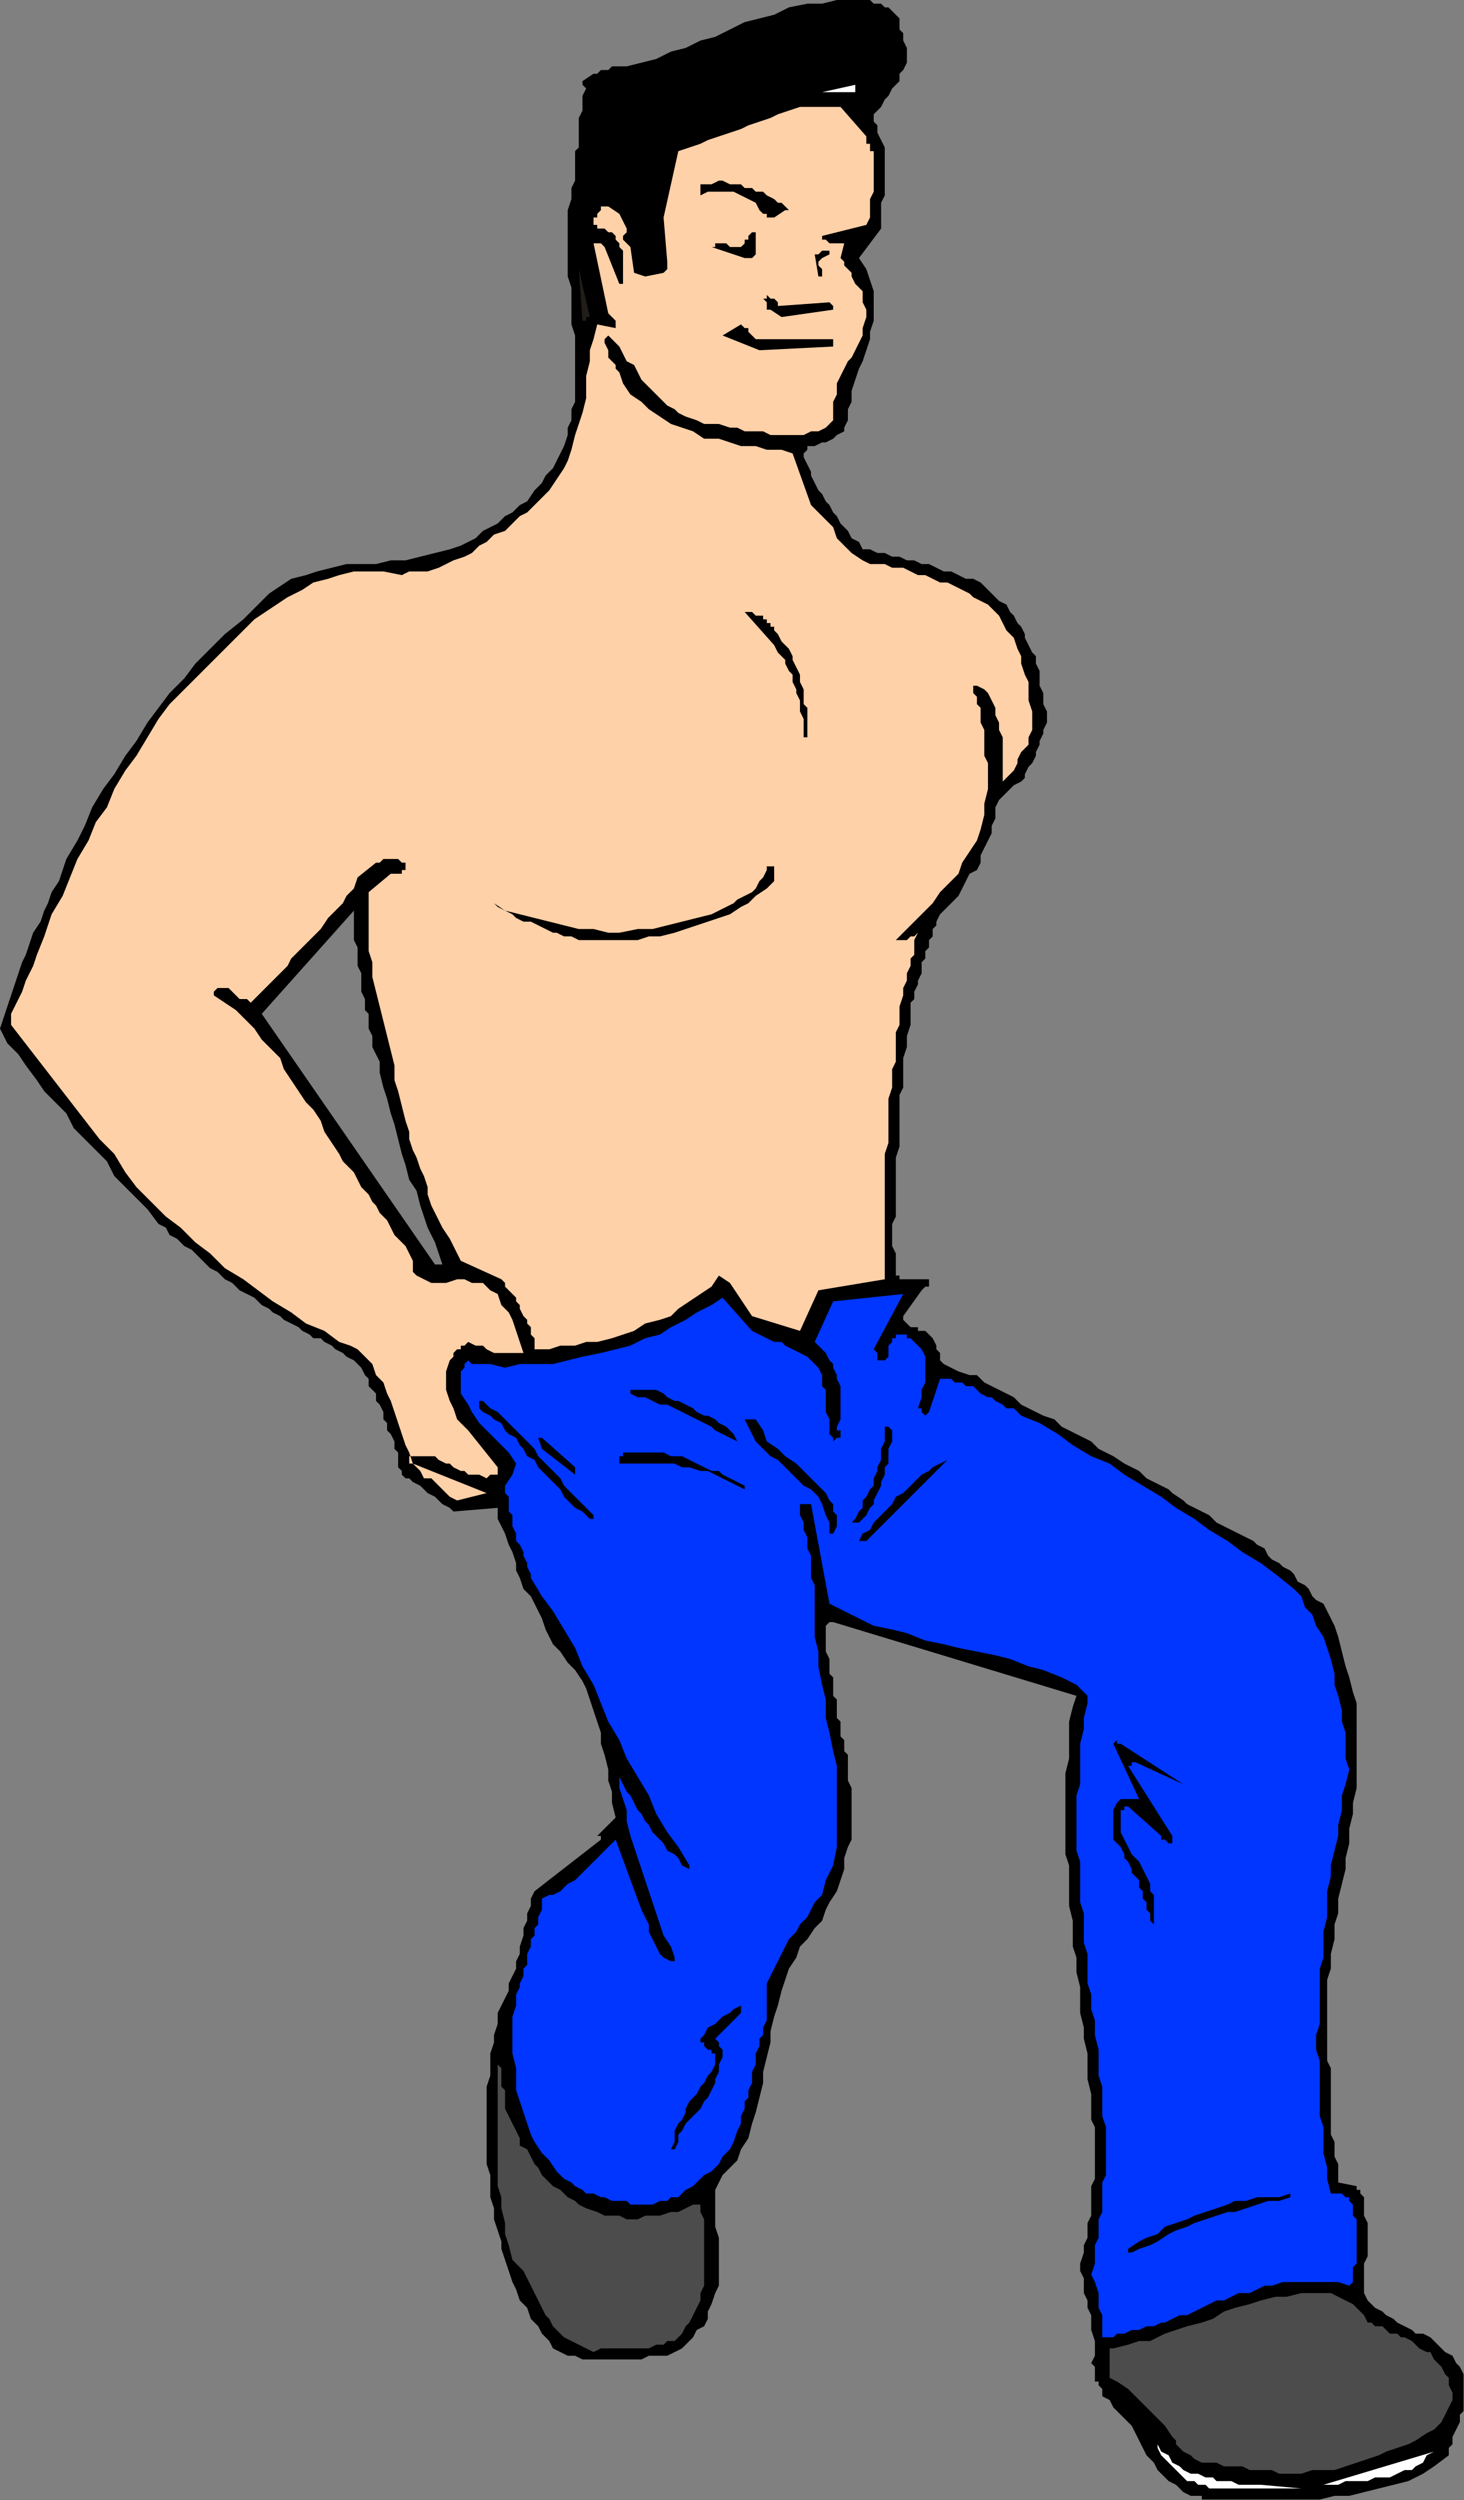 <?xml version="1.0" encoding="UTF-8" standalone="no"?>
<svg
   xmlns:dc="http://purl.org/dc/elements/1.1/"
   xmlns:cc="http://creativecommons.org/ns#"
   xmlns:rdf="http://www.w3.org/1999/02/22-rdf-syntax-ns#"
   xmlns:svg="http://www.w3.org/2000/svg"
   xmlns="http://www.w3.org/2000/svg"
   xmlns:sodipodi="http://sodipodi.sourceforge.net/DTD/sodipodi-0.dtd"
   xmlns:inkscape="http://www.inkscape.org/namespaces/inkscape"
   version="1.0"
   width="83.998mm"
   height="143.434mm"
   id="svg61"
   sodipodi:docname="AD002734.WMF">
  <rect width="100%" height="100%" fill="#808080" stroke="none"/>
  <sodipodi:namedview
     pagecolor="#ffffff"
     bordercolor="#666666"
     borderopacity="1"
     objecttolerance="10"
     gridtolerance="10"
     guidetolerance="10"
     inkscape:pageopacity="0"
     inkscape:pageshadow="2"
     inkscape:window-width="640"
     inkscape:window-height="480"
     id="namedview63" />
  <defs
     id="defs3">
    <pattern
       id="WMFhbasepattern"
       patternUnits="userSpaceOnUse"
       width="6"
       height="6"
       x="0"
       y="0" />
  </defs>
  <path
     style="fill:#000000;fill-rule:evenodd;fill-opacity:1;stroke:none;"
     d="  M 262.215,542.016   L 265.413,542.016   L 268.61,542.016   L 271.808,542.016   L 275.805,542.016   L 279.003,542.016   L 282.201,542.016   L 286.198,542.016   L 289.396,541.217   L 292.593,541.217   L 295.791,540.417   L 298.989,539.618   L 302.187,538.818   L 305.384,538.019   L 308.582,536.42   L 310.981,534.821   L 314.178,532.423   L 314.178,530.824   L 314.978,530.024   L 314.978,528.426   L 315.777,526.827   L 316.577,525.228   L 316.577,523.629   L 317.376,522.83   L 317.376,521.231   L 317.376,519.632   L 317.376,518.033   L 317.376,517.234   L 317.376,515.635   L 317.376,514.835   L 316.577,513.236   L 315.777,512.437   L 314.978,510.838   L 313.379,510.039   L 312.579,509.239   L 310.981,507.64   L 310.181,506.841   L 308.582,506.041   L 306.983,506.041   L 306.184,505.242   L 304.585,504.443   L 302.986,503.643   L 302.187,502.844   L 300.588,502.044   L 299.788,501.245   L 298.19,500.445   L 297.39,499.646   L 296.591,498.847   L 295.791,497.248   L 295.791,496.448   L 295.791,494.849   L 295.791,493.251   L 295.791,492.451   L 295.791,490.852   L 296.591,489.253   L 296.591,488.454   L 296.591,486.855   L 296.591,486.056   L 296.591,484.457   L 296.591,482.858   L 296.591,482.058   L 295.791,480.46   L 295.791,478.861   L 295.791,478.061   L 295.791,476.462   L 294.992,475.663   L 294.992,474.864   L 294.192,474.864   L 294.192,474.064   L 290.195,473.265   L 290.195,470.866   L 290.195,469.268   L 289.396,467.669   L 289.396,466.07   L 289.396,464.471   L 288.596,462.872   L 288.596,460.474   L 288.596,458.875   L 288.596,457.276   L 288.596,455.677   L 288.596,454.078   L 288.596,451.68   L 288.596,450.081   L 288.596,448.482   L 287.797,446.883   L 287.797,444.485   L 287.797,442.087   L 287.797,438.889   L 287.797,435.691   L 287.797,432.494   L 287.797,429.296   L 288.596,426.898   L 288.596,423.7   L 289.396,420.502   L 289.396,417.304   L 290.195,414.906   L 290.195,411.708   L 290.995,408.511   L 291.794,405.313   L 291.794,402.915   L 292.593,399.717   L 292.593,396.519   L 293.393,393.321   L 293.393,390.923   L 294.192,387.725   L 294.192,384.528   L 294.192,381.33   L 294.192,378.932   L 294.192,375.734   L 294.192,372.536   L 294.192,369.338   L 293.393,366.94   L 292.593,363.742   L 291.794,361.344   L 290.995,358.146   L 290.195,354.949   L 289.396,352.55   L 287.797,349.353   L 286.997,347.754   L 285.399,346.954   L 284.599,346.155   L 283.8,344.556   L 283,343.756   L 281.401,342.957   L 280.602,341.358   L 279.803,340.559   L 278.204,339.759   L 277.404,338.96   L 275.805,338.16   L 275.006,337.361   L 274.206,335.762   L 272.608,334.963   L 271.808,334.163   L 270.209,333.364   L 268.61,332.564   L 267.012,331.765   L 265.413,330.966   L 263.814,330.166   L 262.215,328.567   L 260.616,327.768   L 259.017,326.968   L 257.418,326.169   L 256.619,325.369   L 254.221,323.771   L 253.421,322.971   L 251.822,322.172   L 250.223,321.372   L 248.625,320.573   L 247.026,318.974   L 245.427,318.175   L 243.828,317.375   L 241.43,315.776   L 239.831,314.977   L 238.232,314.177   L 236.633,312.579   L 235.034,311.779   L 233.435,310.98   L 231.836,310.18   L 230.238,309.381   L 228.639,307.782   L 226.24,306.983   L 224.641,306.183   L 223.043,305.384   L 221.444,304.584   L 219.845,302.985   L 218.246,302.186   L 216.647,301.386   L 215.048,300.587   L 213.449,299.788   L 211.85,298.189   L 210.252,298.189   L 207.853,297.389   L 206.254,296.59   L 204.656,295.79   L 203.856,294.991   L 203.856,293.392   L 203.057,292.593   L 203.057,291.793   L 202.257,290.194   L 201.458,289.395   L 200.658,288.596   L 199.859,288.596   L 199.06,288.596   L 199.06,287.796   L 198.26,287.796   L 197.461,287.796   L 197.461,287.796   L 197.461,287.796   L 196.661,286.997   L 196.661,286.997   L 196.661,286.997   L 195.862,286.197   L 195.862,286.197   L 195.862,285.398   L 199.859,279.802   L 199.859,279.802   L 200.658,279.002   L 200.658,279.002   L 201.458,279.002   L 201.458,278.203   L 201.458,278.203   L 201.458,277.403   L 200.658,277.403   L 195.862,277.403   L 195.062,277.403   L 195.062,276.604   L 194.263,276.604   L 194.263,275.805   L 194.263,274.206   L 194.263,271.807   L 193.463,270.209   L 193.463,267.81   L 193.463,265.412   L 194.263,263.813   L 194.263,261.415   L 194.263,259.017   L 194.263,257.418   L 194.263,255.019   L 194.263,253.42   L 194.263,251.022   L 195.062,248.624   L 195.062,247.025   L 195.062,244.627   L 195.062,242.228   L 195.062,240.63   L 195.062,239.031   L 195.062,237.432   L 195.862,235.833   L 195.862,234.234   L 195.862,232.635   L 195.862,231.036   L 195.862,229.437   L 196.661,227.039   L 196.661,225.44   L 196.661,224.641   L 197.461,222.243   L 197.461,220.644   L 197.461,219.844   L 197.461,217.446   L 198.26,216.647   L 198.26,215.048   L 199.06,213.449   L 199.06,212.649   L 199.859,211.05   L 199.859,210.251   L 199.859,208.652   L 200.658,207.853   L 200.658,206.254   L 201.458,205.454   L 201.458,203.856   L 202.257,203.056   L 202.257,201.457   L 203.057,200.658   L 203.057,199.858   L 203.856,198.26   L 204.656,197.46   L 205.455,196.661   L 207.054,195.062   L 207.853,194.262   L 208.653,192.663   L 209.452,191.065   L 210.252,189.466   L 211.85,188.666   L 212.65,187.067   L 212.65,185.469   L 213.449,183.87   L 214.249,182.271   L 215.048,180.672   L 215.048,179.073   L 215.848,177.474   L 215.848,175.076   L 216.647,173.477   L 217.447,172.678   L 218.246,171.878   L 219.045,171.079   L 219.845,170.279   L 221.444,169.48   L 222.243,168.68   L 222.243,167.881   L 223.043,166.282   L 223.842,165.483   L 224.641,163.884   L 224.641,163.084   L 225.441,161.486   L 225.441,160.686   L 226.24,159.087   L 226.24,158.288   L 227.04,156.689   L 227.04,155.09   L 227.04,154.291   L 226.24,152.692   L 226.24,151.093   L 226.24,150.294   L 225.441,148.695   L 225.441,147.096   L 225.441,145.497   L 224.641,143.898   L 224.641,142.299   L 223.842,141.5   L 223.043,139.901   L 222.243,138.302   L 222.243,137.503   L 221.444,135.904   L 220.644,135.104   L 219.845,133.505   L 219.045,132.706   L 218.246,131.107   L 216.647,130.308   L 215.848,129.508   L 215.048,128.709   L 213.449,127.11   L 212.65,126.311   L 211.051,125.511   L 209.452,125.511   L 207.853,124.712   L 206.254,123.912   L 204.656,123.912   L 203.057,123.113   L 201.458,122.313   L 199.859,122.313   L 198.26,121.514   L 196.661,121.514   L 195.062,120.714   L 193.463,120.714   L 191.865,119.915   L 190.266,119.915   L 188.667,119.116   L 187.068,119.116   L 186.269,117.517   L 184.67,116.717   L 183.87,115.118   L 183.071,114.319   L 182.271,113.52   L 181.472,111.921   L 180.672,111.121   L 179.873,109.522   L 179.074,108.723   L 178.274,107.124   L 177.475,106.325   L 176.675,104.726   L 175.876,103.127   L 175.876,102.328   L 175.076,100.729   L 174.277,99.13   L 174.277,98.33   L 175.076,97.531   L 175.076,97.531   L 175.076,96.731   L 176.675,96.731   L 178.274,95.932   L 179.074,95.932   L 180.672,95.133   L 181.472,94.333   L 183.071,93.534   L 183.071,92.734   L 183.87,91.135   L 183.87,88.737   L 184.67,87.138   L 184.67,84.74   L 185.469,82.342   L 186.269,79.943   L 187.068,78.344   L 187.867,75.946   L 188.667,73.548   L 188.667,71.949   L 189.466,69.551   L 189.466,67.152   L 189.466,65.554   L 189.466,63.155   L 188.667,60.757   L 187.867,58.359   L 186.269,55.96   L 191.065,49.565   L 191.065,48.765   L 191.065,47.167   L 191.065,45.568   L 191.065,43.969   L 191.865,42.37   L 191.865,40.771   L 191.865,39.172   L 191.865,37.573   L 191.865,35.975   L 191.865,34.376   L 191.865,32.777   L 191.865,31.977   L 191.065,30.378   L 190.266,28.78   L 190.266,27.181   L 189.466,26.381   L 189.466,24.782   L 190.266,23.983   L 191.065,23.184   L 191.865,21.585   L 192.664,20.785   L 193.463,19.186   L 194.263,18.387   L 195.062,17.588   L 195.062,15.989   L 195.862,15.189   L 196.661,13.59   L 196.661,12.791   L 196.661,11.192   L 196.661,10.393   L 195.862,8.794   L 195.862,7.195   L 195.062,6.395   L 195.062,4.797   L 195.062,3.997   L 194.263,3.198   L 193.463,2.398   L 192.664,1.599   L 191.865,1.599   L 191.065,0.799   L 190.266,0.799   L 189.466,0.799   L 188.667,0   L 187.867,0   L 187.867,0   L 187.068,0   L 186.269,0   L 185.469,0   L 181.472,0   L 178.274,0.799   L 175.076,0.799   L 171.079,1.599   L 167.882,3.198   L 164.684,3.997   L 161.486,4.797   L 158.288,6.395   L 155.091,7.994   L 151.893,8.794   L 148.695,10.393   L 145.497,11.192   L 142.3,12.791   L 139.102,13.59   L 135.904,14.39   L 132.706,14.39   L 131.907,15.189   L 131.907,15.189   L 131.107,15.189   L 131.107,15.189   L 130.308,15.189   L 129.509,15.989   L 129.509,15.989   L 128.709,15.989   L 126.311,17.588   L 126.311,18.387   L 126.311,18.387   L 127.11,19.186   L 127.11,19.186   L 126.311,20.785   L 126.311,22.384   L 126.311,23.983   L 125.511,25.582   L 125.511,27.181   L 125.511,28.78   L 125.511,30.378   L 125.511,31.977   L 124.712,32.777   L 124.712,34.376   L 124.712,35.975   L 124.712,37.573   L 124.712,39.172   L 123.913,40.771   L 123.913,41.571   L 123.913,43.169   L 123.113,45.568   L 123.113,47.167   L 123.113,49.565   L 123.113,51.963   L 123.113,53.562   L 123.113,55.96   L 123.113,57.559   L 123.113,59.958   L 123.913,62.356   L 123.913,63.955   L 123.913,66.353   L 123.913,68.751   L 123.913,70.35   L 124.712,72.748   L 124.712,75.147   L 124.712,76.746   L 124.712,79.144   L 124.712,80.743   L 124.712,83.141   L 124.712,84.74   L 124.712,87.138   L 123.913,88.737   L 123.913,91.135   L 123.113,92.734   L 123.113,94.333   L 122.314,96.731   L 121.514,98.33   L 120.715,99.929   L 119.915,101.528   L 118.316,103.127   L 117.517,104.726   L 115.918,106.325   L 114.319,108.723   L 112.72,109.522   L 111.122,111.121   L 109.523,111.921   L 107.924,113.52   L 106.325,114.319   L 104.726,115.118   L 103.127,116.717   L 99.929,118.316   L 97.531,119.116   L 94.333,119.915   L 91.136,120.714   L 87.938,121.514   L 84.74,121.514   L 81.542,122.313   L 78.345,122.313   L 75.147,122.313   L 71.949,123.113   L 68.751,123.912   L 66.353,124.712   L 63.155,125.511   L 60.757,127.11   L 58.359,128.709   L 55.961,131.107   L 52.763,134.305   L 48.766,137.503   L 45.568,140.7   L 42.37,143.898   L 39.972,147.096   L 36.774,150.294   L 34.376,153.491   L 31.977,156.689   L 29.579,160.686   L 27.181,163.884   L 24.783,167.881   L 22.384,171.079   L 19.986,175.076   L 18.387,179.073   L 16.788,182.271   L 14.39,186.268   L 13.59,188.666   L 12.791,191.065   L 11.192,193.463   L 10.393,195.861   L 9.593,197.46   L 8.794,199.858   L 7.195,202.257   L 6.395,204.655   L 5.596,207.053   L 4.797,208.652   L 3.997,211.05   L 3.198,213.449   L 2.398,215.847   L 1.599,218.245   L 0.799,220.644   L 0,223.042   L 1.599,226.24   L 3.997,228.638   L 5.596,231.036   L 7.994,234.234   L 9.593,236.632   L 11.992,239.031   L 14.39,241.429   L 15.989,244.627   L 18.387,247.025   L 20.785,249.423   L 23.184,251.822   L 24.783,255.019   L 27.181,257.418   L 29.579,259.816   L 31.977,262.214   L 34.376,265.412   L 35.975,266.211   L 36.774,267.81   L 38.373,268.61   L 39.972,270.209   L 41.571,271.008   L 43.17,272.607   L 43.969,273.406   L 45.568,275.005   L 47.167,275.805   L 48.766,277.403   L 50.364,278.203   L 51.963,279.802   L 53.562,280.601   L 55.161,281.401   L 56.76,283   L 58.359,283.799   L 59.158,284.598   L 60.757,285.398   L 61.557,286.197   L 63.155,286.997   L 64.754,287.796   L 65.554,288.596   L 67.153,289.395   L 67.952,290.194   L 69.551,290.194   L 70.35,290.994   L 71.949,291.793   L 72.749,292.593   L 74.348,293.392   L 75.147,294.192   L 76.746,294.991   L 77.545,295.79   L 78.345,296.59   L 79.144,298.189   L 79.944,298.988   L 79.944,300.587   L 80.743,301.386   L 81.542,302.186   L 81.542,303.785   L 82.342,304.584   L 83.141,306.183   L 83.141,307.782   L 83.941,308.581   L 83.941,310.18   L 84.74,310.98   L 85.54,312.579   L 85.54,314.177   L 86.339,314.977   L 86.339,316.576   L 86.339,317.375   L 86.339,318.175   L 87.138,318.974   L 87.138,319.773   L 87.938,320.573   L 88.737,320.573   L 89.537,321.372   L 91.136,322.172   L 91.935,322.971   L 92.735,323.771   L 94.333,324.57   L 95.133,325.369   L 95.932,326.169   L 97.531,326.968   L 98.331,327.768   L 107.924,326.968   L 107.924,329.367   L 108.723,330.966   L 109.523,332.564   L 110.322,334.963   L 111.122,336.562   L 111.921,338.96   L 111.921,340.559   L 112.72,342.158   L 113.52,344.556   L 115.119,346.155   L 115.918,347.754   L 116.718,349.353   L 117.517,350.951   L 118.316,353.35   L 119.116,354.949   L 119.915,356.547   L 121.514,358.146   L 123.113,360.545   L 124.712,362.143   L 126.311,364.542   L 127.11,366.141   L 127.91,368.539   L 128.709,370.937   L 129.509,373.336   L 130.308,375.734   L 130.308,378.132   L 131.107,380.53   L 131.907,383.728   L 131.907,386.126   L 132.706,388.525   L 132.706,390.923   L 133.506,394.121   L 129.509,398.118   L 129.509,398.118   L 130.308,398.118   L 130.308,398.917   L 130.308,398.917   L 115.918,410.109   L 115.119,411.708   L 115.119,413.307   L 114.319,414.906   L 114.319,416.505   L 113.52,418.104   L 113.52,419.703   L 112.72,422.101   L 112.72,423.7   L 111.921,425.299   L 111.921,426.898   L 111.122,428.496   L 110.322,430.095   L 110.322,431.694   L 109.523,433.293   L 108.723,434.892   L 107.924,436.491   L 107.924,438.889   L 107.124,441.287   L 107.124,442.886   L 106.325,445.285   L 106.325,447.683   L 106.325,450.081   L 105.526,452.479   L 105.526,454.878   L 105.526,457.276   L 105.526,459.674   L 105.526,462.073   L 105.526,464.471   L 105.526,466.869   L 105.526,469.268   L 106.325,471.666   L 106.325,474.064   L 106.325,476.462   L 107.124,478.861   L 107.124,481.259   L 107.924,483.657   L 108.723,486.056   L 108.723,487.655   L 109.523,490.053   L 110.322,492.451   L 111.122,494.849   L 111.921,496.448   L 112.72,498.847   L 114.319,500.445   L 115.119,502.844   L 116.718,504.443   L 117.517,506.041   L 119.116,507.64   L 119.915,509.239   L 121.514,510.039   L 123.113,510.838   L 124.712,510.838   L 126.311,511.638   L 127.91,511.638   L 130.308,511.638   L 131.907,511.638   L 133.506,511.638   L 135.105,511.638   L 137.503,511.638   L 139.102,511.638   L 140.701,510.838   L 143.099,510.838   L 144.698,510.838   L 146.297,510.039   L 147.896,509.239   L 149.494,507.64   L 150.294,506.841   L 151.093,505.242   L 152.692,504.443   L 153.492,502.844   L 153.492,501.245   L 154.291,499.646   L 155.091,497.248   L 155.89,495.649   L 155.89,493.251   L 155.89,490.852   L 155.89,489.253   L 155.89,486.855   L 155.89,485.256   L 155.091,482.858   L 155.091,480.46   L 155.091,478.861   L 155.091,477.262   L 155.091,474.864   L 155.89,473.265   L 156.689,471.666   L 158.288,470.067   L 159.887,468.468   L 160.687,466.07   L 162.285,463.671   L 163.085,460.474   L 163.884,458.075   L 164.684,454.878   L 165.483,451.68   L 165.483,449.282   L 166.283,446.084   L 167.082,442.886   L 167.082,440.488   L 167.882,437.29   L 168.681,434.892   L 169.48,431.694   L 170.28,429.296   L 171.079,426.898   L 172.678,424.499   L 173.478,422.101   L 175.076,420.502   L 176.675,418.104   L 178.274,416.505   L 179.074,414.107   L 179.873,412.508   L 181.472,410.109   L 182.271,407.711   L 183.071,405.313   L 183.071,402.915   L 183.87,400.516   L 184.67,398.917   L 184.67,395.72   L 184.67,393.321   L 184.67,390.923   L 184.67,388.525   L 184.67,387.725   L 183.87,386.126   L 183.87,385.327   L 183.87,384.528   L 183.87,382.929   L 183.87,382.129   L 183.87,380.53   L 183.071,379.731   L 183.071,378.932   L 183.071,377.333   L 182.271,376.533   L 182.271,375.734   L 182.271,374.135   L 182.271,373.336   L 181.472,372.536   L 181.472,370.937   L 181.472,370.138   L 181.472,368.539   L 180.672,367.739   L 180.672,366.141   L 180.672,365.341   L 180.672,363.742   L 179.873,362.943   L 179.873,361.344   L 179.873,360.545   L 179.873,359.745   L 179.074,358.146   L 179.074,357.347   L 179.074,355.748   L 179.074,354.949   L 179.074,354.149   L 179.074,352.55   L 179.074,352.55   L 179.873,351.751   L 179.873,351.751   L 180.672,351.751   L 233.435,367.739   L 232.636,370.138   L 231.836,373.336   L 231.836,375.734   L 231.836,378.932   L 231.836,381.33   L 231.037,384.528   L 231.037,387.725   L 231.037,390.124   L 231.037,393.321   L 231.037,395.72   L 231.037,398.917   L 231.037,402.115   L 231.836,404.513   L 231.836,407.711   L 231.836,410.109   L 231.836,413.307   L 232.636,416.505   L 232.636,418.903   L 232.636,422.101   L 233.435,424.499   L 233.435,427.697   L 234.235,430.895   L 234.235,433.293   L 234.235,436.491   L 235.034,439.688   L 235.034,442.087   L 235.834,445.285   L 235.834,447.683   L 235.834,450.881   L 236.633,454.078   L 236.633,456.477   L 236.633,459.674   L 237.432,461.273   L 237.432,462.872   L 237.432,464.471   L 237.432,466.07   L 237.432,467.669   L 237.432,469.268   L 237.432,470.866   L 237.432,472.465   L 236.633,474.064   L 236.633,475.663   L 236.633,477.262   L 236.633,478.861   L 236.633,480.46   L 235.834,482.058   L 235.834,483.657   L 235.834,485.256   L 235.034,486.855   L 235.034,488.454   L 234.235,490.852   L 234.235,492.451   L 235.034,494.05   L 235.034,495.649   L 235.034,497.248   L 235.834,498.847   L 235.834,500.445   L 236.633,502.044   L 236.633,503.643   L 236.633,505.242   L 237.432,507.64   L 237.432,509.239   L 237.432,510.838   L 236.633,512.437   L 237.432,513.236   L 237.432,513.236   L 237.432,514.036   L 237.432,514.835   L 237.432,514.835   L 237.432,515.635   L 237.432,515.635   L 237.432,516.434   L 237.432,516.434   L 238.232,516.434   L 238.232,517.234   L 238.232,517.234   L 239.031,518.033   L 239.031,518.033   L 239.031,518.832   L 239.031,519.632   L 240.63,520.431   L 241.43,522.03   L 243.028,523.629   L 243.828,524.428   L 245.427,526.027   L 246.226,527.626   L 247.026,529.225   L 247.825,530.824   L 248.625,532.423   L 250.223,534.022   L 251.023,535.621   L 251.822,536.42   L 253.421,538.019   L 255.02,538.818   L 256.619,540.417   L 258.218,541.217   L 259.017,541.217   L 259.017,541.217   L 259.817,541.217   L 260.616,541.217   L 260.616,542.016   L 261.416,542.016   L 261.416,542.016   L 262.215,542.016  z    M 95.133,274.206   L 95.133,274.206   L 95.932,274.206   L 95.932,274.206   L 95.932,274.206   L 95.133,271.807   L 94.333,269.409   L 92.735,266.211   L 91.935,263.813   L 91.136,261.415   L 90.336,258.217   L 88.737,255.819   L 87.938,252.621   L 87.138,250.223   L 86.339,247.025   L 85.54,243.827   L 84.74,241.429   L 83.941,238.231   L 83.141,235.833   L 82.342,232.635   L 82.342,230.237   L 81.542,228.638   L 80.743,227.039   L 80.743,225.44   L 80.743,224.641   L 79.944,223.042   L 79.944,221.443   L 79.944,219.844   L 79.144,219.045   L 79.144,217.446   L 79.144,216.647   L 78.345,215.048   L 78.345,213.449   L 78.345,212.649   L 78.345,211.05   L 77.545,209.452   L 77.545,208.652   L 77.545,207.053   L 77.545,205.454   L 76.746,203.856   L 76.746,202.257   L 76.746,201.457   L 76.746,199.858   L 76.746,198.26   L 76.746,197.46   L 56.76,219.844   L 94.333,274.206   L 94.333,274.206   L 95.133,274.206   L 95.133,274.206   L 95.133,274.206  z   "
     id="path5" />
  <path
     style="fill:#ffffff;fill-rule:evenodd;fill-opacity:1;stroke:none;"
     d="  M 263.014,539.618   L 282.201,539.618   L 273.407,538.818   L 271.808,538.818   L 271.009,538.818   L 268.61,538.818   L 267.012,538.019   L 266.212,538.019   L 263.814,538.019   L 263.014,537.219   L 261.416,537.219   L 259.817,536.42   L 258.218,536.42   L 256.619,535.621   L 255.819,534.821   L 254.221,534.022   L 253.421,532.423   L 251.822,531.623   L 251.023,530.024   L 251.023,530.824   L 251.822,532.423   L 252.622,533.222   L 253.421,534.022   L 254.221,534.821   L 255.02,535.621   L 255.819,536.42   L 256.619,537.219   L 257.418,538.019   L 258.218,538.019   L 259.017,538.019   L 259.817,538.818   L 260.616,538.818   L 261.416,538.818   L 262.215,539.618   L 263.014,539.618  z "
     id="path7" />
  <path
     style="fill:#ffffff;fill-rule:evenodd;fill-opacity:1;stroke:none;"
     d="  M 286.997,538.818   L 288.596,538.818   L 290.195,538.818   L 291.794,538.019   L 293.393,538.019   L 294.992,538.019   L 296.591,538.019   L 298.19,537.219   L 299.788,537.219   L 301.387,537.219   L 302.986,536.42   L 304.585,535.621   L 306.184,535.621   L 306.983,534.821   L 308.582,534.022   L 309.382,532.423   L 310.981,531.623   L 286.997,538.818  z "
     id="path9" />
  <path
     style="fill:#4c4c4c;fill-rule:evenodd;fill-opacity:1;stroke:none;"
     d="  M 277.404,536.42   L 279.803,536.42   L 282.201,536.42   L 284.599,535.621   L 286.997,535.621   L 289.396,535.621   L 291.794,534.821   L 294.192,534.022   L 296.591,533.222   L 298.989,532.423   L 300.588,531.623   L 302.986,530.824   L 305.384,530.024   L 306.983,529.225   L 309.382,527.626   L 310.981,526.827   L 312.579,525.228   L 313.379,523.629   L 314.178,522.03   L 314.978,520.431   L 314.978,518.832   L 314.178,517.234   L 314.178,515.635   L 313.379,514.835   L 312.579,513.236   L 311.78,512.437   L 310.981,511.638   L 310.181,510.039   L 309.382,510.039   L 307.783,509.239   L 306.983,508.44   L 306.184,507.64   L 304.585,506.841   L 303.786,506.841   L 302.986,506.041   L 301.387,506.041   L 300.588,505.242   L 299.788,504.443   L 298.19,504.443   L 297.39,503.643   L 296.591,503.643   L 295.791,502.044   L 294.192,500.445   L 293.393,499.646   L 291.794,498.847   L 290.195,498.047   L 288.596,497.248   L 286.997,497.248   L 285.399,497.248   L 282.201,497.248   L 279.003,498.047   L 276.605,498.047   L 273.407,498.847   L 271.009,499.646   L 267.811,500.445   L 265.413,501.245   L 263.014,502.844   L 260.616,503.643   L 257.418,504.443   L 255.02,505.242   L 252.622,506.041   L 249.424,507.64   L 247.026,507.64   L 244.627,508.44   L 241.43,509.239   L 241.43,509.239   L 240.63,509.239   L 240.63,510.039   L 240.63,510.039   L 240.63,515.635   L 242.229,516.434   L 244.627,518.033   L 246.226,519.632   L 247.825,521.231   L 249.424,522.83   L 251.023,524.428   L 252.622,526.027   L 254.221,528.426   L 254.221,528.426   L 254.221,528.426   L 255.02,529.225   L 255.02,530.024   L 255.819,530.824   L 256.619,531.623   L 258.218,532.423   L 259.017,533.222   L 260.616,534.022   L 262.215,534.022   L 263.814,534.022   L 265.413,534.821   L 266.212,534.821   L 268.61,534.821   L 269.41,534.821   L 271.009,535.621   L 272.608,535.621   L 274.206,535.621   L 275.805,535.621   L 277.404,536.42  z "
     id="path11" />
  <path
     style="fill:#ffffff;fill-rule:evenodd;fill-opacity:1;stroke:none;"
     d="  M 249.424,528.426   L 247.026,524.428   L 249.424,528.426  z "
     id="path13" />
  <path
     style="fill:#4c4c4c;fill-rule:evenodd;fill-opacity:1;stroke:none;"
     d="  M 128.709,510.039   L 130.308,509.239   L 131.907,509.239   L 133.506,509.239   L 134.305,509.239   L 135.904,509.239   L 137.503,509.239   L 139.102,509.239   L 140.701,509.239   L 142.3,508.44   L 143.898,508.44   L 144.698,507.64   L 146.297,507.64   L 147.096,506.841   L 147.896,506.041   L 148.695,504.443   L 149.494,503.643   L 150.294,502.044   L 151.093,500.445   L 151.893,498.847   L 151.893,497.248   L 152.692,495.649   L 152.692,494.05   L 152.692,492.451   L 152.692,490.852   L 152.692,489.253   L 152.692,487.655   L 152.692,486.056   L 152.692,484.457   L 152.692,482.858   L 152.692,481.259   L 151.893,479.66   L 151.893,478.061   L 150.294,478.061   L 148.695,478.861   L 147.096,479.66   L 145.497,479.66   L 143.099,480.46   L 141.5,480.46   L 139.901,480.46   L 138.302,481.259   L 135.904,481.259   L 134.305,480.46   L 132.706,480.46   L 131.107,480.46   L 129.509,479.66   L 127.11,478.861   L 125.511,478.061   L 124.712,477.262   L 123.113,476.462   L 121.514,474.864   L 119.915,474.064   L 119.116,473.265   L 117.517,471.666   L 116.718,470.067   L 115.918,469.268   L 115.119,467.669   L 114.319,466.07   L 112.72,465.27   L 112.72,463.671   L 111.921,462.073   L 111.122,460.474   L 110.322,458.875   L 109.523,457.276   L 109.523,455.677   L 109.523,454.078   L 109.523,453.279   L 108.723,452.479   L 108.723,451.68   L 108.723,450.081   L 108.723,449.282   L 108.723,448.482   L 107.924,447.683   L 107.924,450.081   L 107.924,452.479   L 107.924,455.677   L 107.924,458.075   L 107.924,460.474   L 107.924,462.872   L 107.924,466.07   L 107.924,468.468   L 107.924,470.866   L 107.924,474.064   L 108.723,476.462   L 108.723,478.861   L 109.523,482.058   L 109.523,484.457   L 110.322,486.855   L 111.122,490.053   L 111.921,490.852   L 113.52,492.451   L 114.319,494.05   L 115.119,495.649   L 115.918,497.248   L 116.718,498.847   L 117.517,500.445   L 118.316,502.044   L 119.116,502.844   L 119.915,504.443   L 121.514,506.041   L 122.314,506.841   L 123.913,507.64   L 125.511,508.44   L 127.11,509.239   L 128.709,510.039  z "
     id="path15" />
  <path
     style="fill:#0036ff;fill-rule:evenodd;fill-opacity:1;stroke:none;"
     d="  M 239.831,506.841   L 241.43,506.841   L 242.229,506.041   L 243.828,506.041   L 245.427,505.242   L 247.026,505.242   L 248.625,504.443   L 250.223,504.443   L 251.822,503.643   L 252.622,503.643   L 254.221,502.844   L 255.819,502.044   L 257.418,502.044   L 259.017,501.245   L 260.616,500.445   L 262.215,499.646   L 263.814,498.847   L 265.413,498.847   L 267.012,498.047   L 268.61,497.248   L 271.009,497.248   L 272.608,496.448   L 274.206,495.649   L 275.805,495.649   L 278.204,494.849   L 279.803,494.849   L 281.401,494.849   L 283,494.849   L 285.399,494.849   L 286.997,494.849   L 288.596,494.849   L 290.195,494.849   L 292.593,495.649   L 292.593,495.649   L 292.593,495.649   L 292.593,495.649   L 293.393,494.849   L 293.393,494.05   L 293.393,492.451   L 293.393,491.652   L 294.192,490.852   L 294.192,489.253   L 294.192,488.454   L 294.192,486.855   L 294.192,486.056   L 294.192,485.256   L 294.192,483.657   L 294.192,482.858   L 294.192,481.259   L 293.393,480.46   L 293.393,478.861   L 293.393,478.061   L 292.593,477.262   L 292.593,476.462   L 291.794,476.462   L 291.794,476.462   L 290.995,475.663   L 290.195,475.663   L 289.396,475.663   L 289.396,475.663   L 288.596,475.663   L 287.797,472.465   L 287.797,470.067   L 286.997,466.869   L 286.997,464.471   L 286.997,461.273   L 286.198,458.875   L 286.198,455.677   L 286.198,453.279   L 286.198,450.081   L 286.198,446.883   L 285.399,444.485   L 285.399,441.287   L 286.198,438.889   L 286.198,435.691   L 286.198,433.293   L 286.198,430.095   L 286.198,426.898   L 286.997,424.499   L 286.997,421.302   L 286.997,418.903   L 287.797,415.705   L 287.797,412.508   L 287.797,410.109   L 288.596,406.912   L 288.596,404.513   L 289.396,401.316   L 290.195,398.118   L 290.195,395.72   L 290.995,392.522   L 290.995,389.324   L 291.794,386.926   L 292.593,383.728   L 291.794,381.33   L 291.794,378.932   L 291.794,375.734   L 290.995,373.336   L 290.995,370.937   L 290.195,367.739   L 289.396,365.341   L 289.396,362.943   L 288.596,359.745   L 287.797,357.347   L 286.997,354.949   L 285.399,352.55   L 284.599,350.152   L 283,348.553   L 282.201,346.155   L 280.602,344.556   L 276.605,341.358   L 273.407,338.96   L 269.41,336.562   L 266.212,334.163   L 262.215,331.765   L 259.017,329.367   L 255.02,326.968   L 251.822,324.57   L 247.825,322.172   L 243.828,319.773   L 240.63,317.375   L 236.633,315.776   L 232.636,313.378   L 229.438,310.98   L 225.441,308.581   L 221.444,306.983   L 220.644,306.183   L 219.845,305.384   L 218.246,305.384   L 217.447,304.584   L 215.848,303.785   L 215.048,302.985   L 214.249,302.985   L 212.65,302.186   L 211.85,301.386   L 211.051,300.587   L 209.452,300.587   L 208.653,299.788   L 207.054,299.788   L 206.254,298.988   L 204.656,298.988   L 203.856,298.988   L 201.458,306.183   L 201.458,306.183   L 201.458,306.183   L 200.658,306.983   L 200.658,306.983   L 199.859,306.183   L 199.859,306.183   L 199.859,305.384   L 199.06,305.384   L 199.859,302.985   L 199.859,301.386   L 200.658,299.788   L 200.658,298.189   L 200.658,295.79   L 200.658,294.192   L 199.859,292.593   L 199.06,291.793   L 198.26,290.994   L 198.26,290.994   L 197.461,290.194   L 196.661,290.194   L 196.661,289.395   L 195.862,289.395   L 195.062,289.395   L 194.263,289.395   L 194.263,290.194   L 193.463,290.194   L 193.463,290.994   L 192.664,291.793   L 192.664,292.593   L 192.664,293.392   L 192.664,294.192   L 191.865,294.991   L 191.865,294.991   L 191.065,294.991   L 191.065,294.991   L 190.266,294.991   L 190.266,294.192   L 190.266,293.392   L 190.266,293.392   L 189.466,292.593   L 195.862,280.601   L 180.672,282.2   L 176.675,290.994   L 177.475,291.793   L 178.274,292.593   L 179.074,293.392   L 179.873,294.991   L 180.672,295.79   L 180.672,296.59   L 181.472,298.189   L 181.472,298.988   L 182.271,300.587   L 182.271,301.386   L 182.271,302.985   L 182.271,304.584   L 182.271,305.384   L 182.271,306.983   L 182.271,307.782   L 181.472,309.381   L 181.472,310.18   L 182.271,310.18   L 182.271,310.98   L 182.271,311.779   L 182.271,311.779   L 181.472,311.779   L 180.672,312.579   L 180.672,311.779   L 179.873,310.98   L 179.873,310.18   L 179.873,308.581   L 179.873,307.782   L 179.074,306.183   L 179.074,305.384   L 179.074,303.785   L 179.074,302.985   L 179.074,301.386   L 178.274,300.587   L 178.274,298.988   L 178.274,298.189   L 177.475,296.59   L 176.675,295.79   L 175.876,294.991   L 175.076,294.192   L 173.478,293.392   L 171.879,292.593   L 170.28,291.793   L 169.48,290.994   L 167.882,290.994   L 166.283,290.194   L 164.684,289.395   L 163.085,288.596   L 156.689,281.401   L 154.291,283   L 151.093,284.598   L 148.695,286.197   L 145.497,287.796   L 143.099,289.395   L 139.901,290.194   L 136.704,291.793   L 133.506,292.593   L 130.308,293.392   L 126.311,294.192   L 123.113,294.991   L 119.915,295.79   L 116.718,295.79   L 112.72,295.79   L 109.523,296.59   L 106.325,295.79   L 105.526,295.79   L 104.726,295.79   L 104.726,295.79   L 103.927,295.79   L 103.127,295.79   L 103.127,295.79   L 102.328,295.79   L 101.528,294.991   L 100.729,295.79   L 100.729,296.59   L 99.929,297.389   L 99.929,298.189   L 99.929,298.988   L 99.929,300.587   L 99.929,301.386   L 99.929,302.186   L 101.528,304.584   L 102.328,306.183   L 103.927,308.581   L 105.526,310.18   L 107.124,311.779   L 108.723,313.378   L 110.322,314.977   L 111.921,317.375   L 111.122,319.773   L 109.523,322.172   L 109.523,323.771   L 110.322,324.57   L 110.322,326.169   L 110.322,327.768   L 111.122,328.567   L 111.122,330.166   L 111.122,330.966   L 111.921,332.564   L 111.921,334.163   L 112.72,334.963   L 113.52,336.562   L 113.52,337.361   L 114.319,338.96   L 114.319,339.759   L 115.119,341.358   L 115.119,342.158   L 117.517,346.155   L 119.915,349.353   L 122.314,353.35   L 124.712,357.347   L 126.311,361.344   L 128.709,365.341   L 130.308,369.338   L 131.907,373.336   L 134.305,377.333   L 135.904,381.33   L 138.302,385.327   L 140.701,389.324   L 142.3,393.321   L 144.698,397.319   L 147.096,400.516   L 149.494,404.513   L 149.494,404.513   L 149.494,404.513   L 149.494,405.313   L 149.494,405.313   L 147.896,404.513   L 147.096,402.915   L 146.297,402.115   L 144.698,401.316   L 143.898,399.717   L 143.099,398.917   L 141.5,397.319   L 140.701,395.72   L 139.901,394.92   L 139.102,393.321   L 138.302,392.522   L 137.503,390.923   L 136.704,389.324   L 135.904,388.525   L 135.105,386.926   L 134.305,385.327   L 134.305,387.725   L 135.105,390.124   L 135.904,392.522   L 135.904,394.92   L 136.704,398.118   L 137.503,400.516   L 138.302,402.915   L 139.102,405.313   L 139.901,407.711   L 140.701,410.109   L 141.5,412.508   L 142.3,414.906   L 143.099,417.304   L 143.898,419.703   L 145.497,422.101   L 146.297,424.499   L 146.297,424.499   L 146.297,424.499   L 146.297,425.299   L 145.497,425.299   L 143.898,424.499   L 143.099,423.7   L 142.3,422.101   L 141.5,420.502   L 140.701,418.903   L 140.701,417.304   L 139.901,415.705   L 139.102,414.107   L 133.506,398.917   L 132.706,399.717   L 131.907,400.516   L 131.107,401.316   L 130.308,402.115   L 129.509,402.915   L 128.709,403.714   L 127.11,405.313   L 126.311,406.112   L 125.511,406.912   L 124.712,407.711   L 123.113,408.511   L 122.314,409.31   L 121.514,410.109   L 119.915,410.909   L 119.116,410.909   L 117.517,411.708   L 117.517,413.307   L 117.517,414.107   L 116.718,415.705   L 116.718,417.304   L 115.918,418.104   L 115.918,419.703   L 115.119,420.502   L 115.119,422.101   L 114.319,423.7   L 114.319,424.499   L 114.319,426.098   L 113.52,426.898   L 113.52,428.496   L 112.72,430.095   L 112.72,430.895   L 111.921,432.494   L 111.921,434.892   L 111.122,437.29   L 111.122,440.488   L 111.122,442.886   L 111.122,445.285   L 111.921,448.482   L 111.921,450.881   L 111.921,453.279   L 112.72,455.677   L 113.52,458.075   L 114.319,460.474   L 115.119,462.872   L 115.918,464.471   L 117.517,466.869   L 119.116,468.468   L 120.715,470.866   L 121.514,471.666   L 122.314,472.465   L 123.913,473.265   L 124.712,474.064   L 126.311,474.864   L 127.11,475.663   L 128.709,475.663   L 130.308,476.462   L 131.107,476.462   L 132.706,477.262   L 134.305,477.262   L 135.904,477.262   L 136.704,478.061   L 138.302,478.061   L 139.901,478.061   L 141.5,478.061   L 143.099,477.262   L 144.698,477.262   L 145.497,476.462   L 147.096,476.462   L 147.896,475.663   L 148.695,474.864   L 150.294,474.064   L 151.093,473.265   L 152.692,471.666   L 154.291,470.866   L 155.89,469.268   L 156.689,467.669   L 158.288,466.07   L 159.088,464.471   L 159.887,462.073   L 160.687,460.474   L 160.687,458.875   L 161.486,457.276   L 161.486,455.677   L 162.285,454.878   L 162.285,453.279   L 163.085,451.68   L 163.085,450.081   L 163.085,449.282   L 163.884,447.683   L 163.884,446.084   L 163.884,445.285   L 164.684,443.686   L 164.684,442.087   L 165.483,441.287   L 165.483,439.688   L 166.283,438.09   L 166.283,436.491   L 166.283,434.092   L 166.283,432.494   L 166.283,430.095   L 167.082,428.496   L 167.882,426.898   L 168.681,425.299   L 169.48,423.7   L 170.28,422.101   L 171.079,420.502   L 172.678,418.903   L 173.478,417.304   L 175.076,415.705   L 175.876,414.107   L 176.675,412.508   L 178.274,410.909   L 179.074,407.711   L 180.672,404.513   L 181.472,400.516   L 181.472,397.319   L 181.472,393.321   L 181.472,390.124   L 181.472,386.926   L 181.472,382.929   L 180.672,379.731   L 179.873,375.734   L 179.074,372.536   L 179.074,368.539   L 178.274,365.341   L 177.475,361.344   L 177.475,358.146   L 176.675,354.949   L 176.675,352.55   L 176.675,350.951   L 176.675,349.353   L 176.675,347.754   L 176.675,346.155   L 176.675,343.756   L 175.876,342.158   L 175.876,340.559   L 175.876,338.96   L 175.876,337.361   L 175.076,335.762   L 175.076,333.364   L 174.277,331.765   L 174.277,330.166   L 173.478,328.567   L 173.478,326.968   L 173.478,326.169   L 174.277,326.169   L 175.076,326.169   L 175.876,326.169   L 179.873,347.754   L 183.071,349.353   L 186.269,350.951   L 189.466,352.55   L 193.463,353.35   L 196.661,354.149   L 200.658,355.748   L 204.656,356.547   L 207.853,357.347   L 211.85,358.146   L 215.848,358.946   L 219.045,359.745   L 223.043,361.344   L 226.24,362.143   L 230.238,363.742   L 233.435,365.341   L 235.834,367.739   L 235.834,367.739   L 235.834,368.539   L 235.834,368.539   L 235.834,369.338   L 235.034,372.536   L 235.034,374.934   L 234.235,378.132   L 234.235,380.53   L 234.235,383.728   L 234.235,386.926   L 233.435,389.324   L 233.435,392.522   L 233.435,394.92   L 233.435,398.118   L 233.435,401.316   L 234.235,403.714   L 234.235,406.912   L 234.235,409.31   L 234.235,412.508   L 235.034,414.906   L 235.034,418.104   L 235.034,421.302   L 235.834,423.7   L 235.834,426.898   L 235.834,430.095   L 236.633,432.494   L 236.633,435.691   L 237.432,438.09   L 237.432,441.287   L 238.232,444.485   L 238.232,446.883   L 238.232,450.081   L 239.031,452.479   L 239.031,455.677   L 239.031,458.875   L 239.831,461.273   L 239.831,463.671   L 239.831,465.27   L 239.831,467.669   L 239.831,469.268   L 239.831,471.666   L 239.031,473.265   L 239.031,475.663   L 239.031,477.262   L 239.031,479.66   L 238.232,481.259   L 238.232,483.657   L 238.232,485.256   L 237.432,486.855   L 237.432,489.253   L 237.432,490.852   L 236.633,493.251   L 237.432,494.849   L 238.232,497.248   L 238.232,498.847   L 238.232,500.445   L 239.031,502.044   L 239.031,503.643   L 239.031,505.242   L 239.031,506.841   L 239.031,506.841   L 239.031,506.841   L 239.031,506.841   L 239.831,506.841  z "
     id="path17" />
  <path
     style="fill:#000000;fill-rule:evenodd;fill-opacity:1;stroke:none;"
     d="  M 245.427,488.454   L 247.026,487.655   L 249.424,486.855   L 251.023,486.056   L 253.421,484.457   L 255.02,483.657   L 257.418,482.858   L 259.017,482.058   L 261.416,481.259   L 263.814,480.46   L 266.212,479.66   L 267.811,479.66   L 270.209,478.861   L 272.608,478.061   L 275.006,477.262   L 277.404,477.262   L 279.803,476.462   L 279.803,476.462   L 279.803,476.462   L 279.803,476.462   L 279.803,475.663   L 277.404,476.462   L 275.006,476.462   L 272.608,476.462   L 270.209,477.262   L 267.811,477.262   L 266.212,478.061   L 263.814,478.861   L 261.416,479.66   L 259.017,480.46   L 257.418,481.259   L 255.02,482.058   L 252.622,482.858   L 251.023,484.457   L 248.625,485.256   L 247.026,486.056   L 244.627,487.655   L 244.627,487.655   L 244.627,488.454   L 244.627,488.454   L 245.427,488.454  z "
     id="path19" />
  <path
     style="fill:#000000;fill-rule:evenodd;fill-opacity:1;stroke:none;"
     d="  M 146.297,466.07   L 147.096,464.471   L 147.096,462.872   L 147.896,462.073   L 148.695,460.474   L 149.494,459.674   L 151.093,458.075   L 151.893,457.276   L 152.692,455.677   L 153.492,454.878   L 154.291,453.279   L 155.091,451.68   L 155.091,450.881   L 155.89,449.282   L 155.89,447.683   L 156.689,446.084   L 156.689,444.485   L 155.89,443.686   L 155.89,443.686   L 155.89,442.886   L 155.091,442.087   L 160.687,436.491   L 160.687,435.691   L 160.687,435.691   L 160.687,435.691   L 160.687,434.892   L 159.088,435.691   L 158.288,436.491   L 156.689,437.29   L 155.89,438.09   L 155.091,438.889   L 153.492,439.688   L 152.692,441.287   L 151.893,442.087   L 151.893,442.087   L 151.893,442.886   L 152.692,442.886   L 152.692,443.686   L 152.692,443.686   L 153.492,444.485   L 153.492,444.485   L 154.291,444.485   L 154.291,445.285   L 155.091,445.285   L 155.091,446.084   L 155.091,446.883   L 155.091,447.683   L 154.291,449.282   L 153.492,450.081   L 152.692,451.68   L 151.893,452.479   L 151.093,454.078   L 150.294,454.878   L 149.494,455.677   L 148.695,457.276   L 148.695,458.075   L 147.896,459.674   L 147.096,460.474   L 146.297,462.073   L 146.297,462.872   L 146.297,464.471   L 145.497,466.07   L 145.497,466.07   L 146.297,466.07   L 146.297,466.07   L 146.297,466.07  z "
     id="path21" />
  <path
     style="fill:#000000;fill-rule:evenodd;fill-opacity:1;stroke:none;"
     d="  M 250.223,417.304   L 250.223,415.705   L 250.223,414.107   L 250.223,412.508   L 250.223,410.909   L 249.424,410.109   L 249.424,408.511   L 248.625,406.912   L 247.825,405.313   L 247.026,403.714   L 245.427,402.115   L 244.627,400.516   L 243.828,398.917   L 243.028,397.319   L 243.028,395.72   L 243.028,394.121   L 243.028,392.522   L 243.828,392.522   L 243.828,392.522   L 243.828,391.722   L 244.627,391.722   L 251.822,398.118   L 251.822,398.917   L 252.622,398.917   L 253.421,399.717   L 254.221,399.717   L 254.221,398.917   L 254.221,398.917   L 254.221,398.917   L 254.221,398.118   L 244.627,382.929   L 245.427,382.929   L 245.427,382.929   L 245.427,382.129   L 246.226,382.129   L 256.619,386.926   L 243.028,378.132   L 242.229,378.132   L 242.229,377.333   L 241.43,378.132   L 241.43,378.132   L 247.026,390.124   L 243.028,390.124   L 242.229,390.923   L 241.43,392.522   L 241.43,393.321   L 241.43,394.92   L 241.43,396.519   L 241.43,397.319   L 241.43,398.917   L 242.229,399.717   L 243.028,400.516   L 243.828,402.115   L 243.828,402.915   L 244.627,403.714   L 245.427,405.313   L 245.427,406.112   L 246.226,406.912   L 247.026,407.711   L 247.026,409.31   L 247.825,410.109   L 247.825,411.708   L 248.625,412.508   L 248.625,414.107   L 249.424,414.906   L 249.424,416.505   L 250.223,417.304   L 250.223,417.304   L 250.223,417.304   L 250.223,417.304   L 250.223,417.304  z "
     id="path23" />
  <path
     style="fill:#000000;fill-rule:evenodd;fill-opacity:1;stroke:none;"
     d="  M 187.068,334.163   L 187.068,334.163   L 187.068,334.163   L 187.068,334.163   L 187.867,334.163   L 206.254,315.776   L 205.455,316.576   L 203.856,317.375   L 202.257,318.175   L 201.458,318.974   L 199.859,319.773   L 198.26,321.372   L 197.461,322.172   L 195.862,323.771   L 194.263,324.57   L 193.463,326.169   L 191.865,327.768   L 191.065,328.567   L 189.466,330.166   L 188.667,331.765   L 187.068,332.564   L 186.269,334.163   L 186.269,334.163   L 186.269,334.163   L 186.269,334.163   L 187.068,334.163  z "
     id="path25" />
  <path
     style="fill:#000000;fill-rule:evenodd;fill-opacity:1;stroke:none;"
     d="  M 180.672,332.564   L 180.672,332.564   L 180.672,332.564   L 180.672,332.564   L 180.672,332.564   L 181.472,330.966   L 181.472,330.166   L 181.472,328.567   L 180.672,327.768   L 180.672,326.169   L 179.873,325.369   L 179.074,323.771   L 178.274,322.971   L 176.675,321.372   L 174.277,318.974   L 172.678,317.375   L 170.28,315.776   L 168.681,314.177   L 166.283,312.579   L 165.483,310.18   L 163.884,307.782   L 163.884,307.782   L 163.085,307.782   L 162.285,307.782   L 161.486,307.782   L 162.285,309.381   L 163.085,310.98   L 163.884,312.579   L 165.483,314.177   L 167.082,315.776   L 168.681,316.576   L 170.28,318.175   L 171.079,318.974   L 172.678,320.573   L 174.277,322.172   L 175.876,322.971   L 177.475,324.57   L 178.274,326.169   L 179.074,328.567   L 179.873,330.166   L 179.873,332.564   L 179.873,332.564   L 179.873,332.564   L 180.672,332.564   L 180.672,332.564  z "
     id="path27" />
  <path
     style="fill:#000000;fill-rule:evenodd;fill-opacity:1;stroke:none;"
     d="  M 185.469,330.166   L 185.469,330.166   L 185.469,330.166   L 186.269,330.166   L 186.269,330.166   L 187.068,329.367   L 187.867,328.567   L 188.667,326.968   L 189.466,326.169   L 189.466,325.369   L 190.266,323.771   L 191.065,322.172   L 191.065,321.372   L 191.865,319.773   L 191.865,318.175   L 192.664,317.375   L 192.664,315.776   L 192.664,314.177   L 193.463,312.579   L 193.463,311.779   L 193.463,310.18   L 192.664,309.381   L 192.664,309.381   L 191.865,309.381   L 191.865,309.381   L 191.865,310.98   L 191.865,312.579   L 191.065,314.177   L 191.065,314.977   L 191.065,316.576   L 190.266,318.175   L 190.266,318.974   L 189.466,320.573   L 189.466,322.172   L 188.667,322.971   L 187.867,324.57   L 187.068,325.369   L 187.068,326.968   L 186.269,327.768   L 185.469,329.367   L 184.67,330.166   L 185.469,330.166   L 185.469,330.166   L 185.469,330.166   L 185.469,330.166  z "
     id="path29" />
  <path
     style="fill:#000000;fill-rule:evenodd;fill-opacity:1;stroke:none;"
     d="  M 127.91,329.367   L 128.709,329.367   L 128.709,329.367   L 128.709,328.567   L 128.709,328.567   L 127.11,326.968   L 125.511,325.369   L 123.913,323.771   L 122.314,322.172   L 121.514,320.573   L 119.915,318.974   L 118.316,317.375   L 116.718,315.776   L 115.918,314.177   L 114.319,312.579   L 112.72,310.98   L 111.122,309.381   L 109.523,307.782   L 107.924,306.183   L 106.325,305.384   L 104.726,303.785   L 103.927,303.785   L 103.927,304.584   L 103.927,304.584   L 103.927,305.384   L 104.726,306.183   L 106.325,306.983   L 107.124,307.782   L 108.723,308.581   L 109.523,310.18   L 110.322,310.98   L 111.921,311.779   L 112.72,313.378   L 113.52,314.177   L 114.319,315.776   L 115.918,316.576   L 116.718,318.175   L 117.517,318.974   L 119.116,320.573   L 119.915,321.372   L 120.715,322.172   L 121.514,322.971   L 122.314,324.57   L 123.113,325.369   L 123.913,326.169   L 124.712,326.968   L 126.311,327.768   L 127.11,328.567   L 127.91,329.367   L 127.91,329.367   L 127.91,329.367   L 127.91,329.367   L 127.91,329.367  z "
     id="path31" />
  <path
     style="fill:#ffd1a8;fill-rule:evenodd;fill-opacity:1;stroke:none;"
     d="  M 99.13,325.369   L 105.526,323.771   L 89.537,317.375   L 89.537,317.375   L 89.537,317.375   L 88.737,317.375   L 88.737,316.576   L 88.737,316.576   L 88.737,315.776   L 89.537,315.776   L 89.537,315.776   L 90.336,315.776   L 91.935,315.776   L 92.735,315.776   L 94.333,315.776   L 95.133,316.576   L 96.732,317.375   L 97.531,317.375   L 98.331,318.175   L 99.929,318.974   L 100.729,318.974   L 101.528,319.773   L 103.127,319.773   L 103.927,319.773   L 105.526,320.573   L 106.325,319.773   L 107.924,319.773   L 107.924,319.773   L 107.924,318.974   L 107.924,318.974   L 107.924,318.175   L 101.528,310.18   L 100.729,309.381   L 99.13,307.782   L 98.331,305.384   L 97.531,303.785   L 96.732,301.386   L 96.732,299.788   L 96.732,297.389   L 97.531,294.991   L 97.531,294.991   L 98.331,294.192   L 98.331,293.392   L 99.13,292.593   L 99.929,292.593   L 99.929,291.793   L 100.729,291.793   L 101.528,290.994   L 103.127,291.793   L 104.726,291.793   L 105.526,292.593   L 107.124,293.392   L 108.723,293.392   L 110.322,293.392   L 111.921,293.392   L 113.52,293.392   L 112.72,290.994   L 111.921,288.596   L 111.122,286.197   L 110.322,284.598   L 108.723,283   L 107.924,280.601   L 106.325,279.802   L 104.726,278.203   L 102.328,278.203   L 100.729,277.403   L 99.13,277.403   L 96.732,278.203   L 95.133,278.203   L 93.534,278.203   L 91.935,277.403   L 90.336,276.604   L 90.336,276.604   L 89.537,275.805   L 89.537,275.805   L 89.537,275.005   L 89.537,275.005   L 89.537,274.206   L 89.537,274.206   L 89.537,273.406   L 88.737,271.807   L 87.938,270.209   L 86.339,268.61   L 85.54,267.81   L 84.74,266.211   L 83.941,264.613   L 82.342,263.014   L 81.542,261.415   L 80.743,260.615   L 79.944,259.017   L 78.345,257.418   L 77.545,255.819   L 76.746,254.22   L 75.946,253.42   L 74.348,251.822   L 73.548,250.223   L 71.949,247.824   L 70.35,245.426   L 69.551,243.028   L 67.952,240.63   L 66.353,239.031   L 64.754,236.632   L 63.155,234.234   L 61.557,231.836   L 60.757,229.437   L 58.359,227.039   L 56.76,225.44   L 55.161,223.042   L 53.562,221.443   L 51.164,219.045   L 48.766,217.446   L 46.367,215.847   L 46.367,215.847   L 46.367,215.847   L 46.367,215.048   L 46.367,215.048   L 47.167,214.248   L 48.766,214.248   L 49.565,214.248   L 50.364,215.048   L 51.164,215.847   L 51.963,216.647   L 53.562,216.647   L 54.362,217.446   L 55.961,215.847   L 57.559,214.248   L 59.158,212.649   L 60.757,211.05   L 62.356,209.452   L 63.155,207.853   L 64.754,206.254   L 66.353,204.655   L 67.952,203.056   L 69.551,201.457   L 71.15,199.059   L 72.749,197.46   L 74.348,195.861   L 75.147,194.262   L 76.746,192.663   L 77.545,190.265   L 81.542,187.067   L 82.342,187.067   L 83.141,186.268   L 83.941,186.268   L 84.74,186.268   L 85.54,186.268   L 86.339,186.268   L 87.138,187.067   L 87.938,187.067   L 87.938,187.067   L 87.938,187.867   L 87.938,187.867   L 87.938,188.666   L 87.938,188.666   L 87.138,188.666   L 87.138,189.466   L 86.339,189.466   L 86.339,189.466   L 85.54,189.466   L 84.74,189.466   L 84.74,189.466   L 79.944,193.463   L 79.944,196.661   L 79.944,199.858   L 79.944,203.056   L 79.944,206.254   L 80.743,208.652   L 80.743,211.85   L 81.542,215.048   L 82.342,218.245   L 83.141,221.443   L 83.941,224.641   L 84.74,227.839   L 85.54,231.036   L 85.54,234.234   L 86.339,236.632   L 87.138,239.83   L 87.938,243.028   L 88.737,245.426   L 88.737,247.025   L 89.537,249.423   L 90.336,251.022   L 91.136,253.42   L 91.935,255.019   L 92.735,257.418   L 92.735,259.017   L 93.534,261.415   L 94.333,263.014   L 95.133,264.613   L 95.932,266.211   L 97.531,268.61   L 98.331,270.209   L 99.13,271.807   L 99.929,273.406   L 108.723,277.403   L 109.523,278.203   L 109.523,279.002   L 110.322,279.802   L 111.122,280.601   L 111.921,281.401   L 111.921,282.2   L 112.72,283   L 112.72,283.799   L 113.52,285.398   L 114.319,286.197   L 114.319,286.997   L 115.119,287.796   L 115.119,289.395   L 115.918,290.194   L 115.918,291.793   L 115.918,292.593   L 119.116,292.593   L 121.514,291.793   L 124.712,291.793   L 127.11,290.994   L 129.509,290.994   L 132.706,290.194   L 135.105,289.395   L 137.503,288.596   L 139.901,286.997   L 143.099,286.197   L 145.497,285.398   L 147.096,283.799   L 149.494,282.2   L 151.893,280.601   L 154.291,279.002   L 155.89,276.604   L 158.288,278.203   L 163.085,285.398   L 173.478,288.596   L 177.475,279.802   L 191.865,277.403   L 191.865,275.805   L 191.865,273.406   L 191.865,271.807   L 191.865,269.409   L 191.865,267.81   L 191.865,265.412   L 191.865,263.813   L 191.865,261.415   L 191.865,259.816   L 191.865,257.418   L 191.865,255.819   L 191.865,254.22   L 191.865,251.822   L 191.865,250.223   L 192.664,247.824   L 192.664,246.226   L 192.664,243.827   L 192.664,242.228   L 192.664,239.83   L 192.664,238.231   L 193.463,235.833   L 193.463,234.234   L 193.463,231.836   L 194.263,230.237   L 194.263,227.839   L 194.263,226.24   L 194.263,223.841   L 195.062,222.243   L 195.062,219.844   L 195.062,218.245   L 195.862,215.847   L 195.862,214.248   L 196.661,212.649   L 196.661,211.05   L 197.461,209.452   L 197.461,207.853   L 198.26,207.053   L 198.26,205.454   L 198.26,203.856   L 199.06,202.257   L 198.26,203.056   L 198.26,203.056   L 197.461,203.056   L 196.661,203.856   L 196.661,203.856   L 195.862,203.856   L 195.062,203.856   L 194.263,203.856   L 196.661,201.457   L 198.26,199.858   L 200.658,197.46   L 202.257,195.861   L 203.856,193.463   L 205.455,191.864   L 207.853,189.466   L 208.653,187.067   L 210.252,184.669   L 211.85,182.271   L 212.65,179.873   L 213.449,176.675   L 213.449,174.277   L 214.249,171.079   L 214.249,168.68   L 214.249,165.483   L 213.449,163.884   L 213.449,163.084   L 213.449,162.285   L 213.449,160.686   L 213.449,159.887   L 213.449,159.087   L 213.449,158.288   L 212.65,156.689   L 212.65,155.89   L 212.65,155.09   L 212.65,153.491   L 211.85,152.692   L 211.85,151.892   L 211.85,151.093   L 211.051,150.294   L 211.051,148.695   L 211.051,148.695   L 211.051,148.695   L 211.85,148.695   L 211.85,148.695   L 213.449,149.494   L 214.249,150.294   L 215.048,151.892   L 215.848,153.491   L 215.848,155.09   L 216.647,156.689   L 216.647,158.288   L 217.447,159.887   L 217.447,161.486   L 217.447,162.285   L 217.447,163.884   L 217.447,164.683   L 217.447,165.483   L 217.447,167.082   L 217.447,167.881   L 217.447,168.68   L 217.447,169.48   L 217.447,169.48   L 218.246,168.68   L 218.246,168.68   L 219.045,167.881   L 219.845,167.082   L 220.644,165.483   L 220.644,164.683   L 221.444,163.084   L 222.243,162.285   L 223.043,161.486   L 223.043,159.887   L 223.842,158.288   L 223.842,155.89   L 223.842,154.291   L 223.043,151.892   L 223.043,150.294   L 223.043,147.895   L 222.243,146.296   L 221.444,143.898   L 221.444,142.299   L 220.644,140.7   L 219.845,138.302   L 218.246,136.703   L 217.447,135.104   L 216.647,133.505   L 215.048,131.907   L 214.249,131.107   L 212.65,130.308   L 211.051,129.508   L 210.252,128.709   L 208.653,127.909   L 207.054,127.11   L 205.455,126.311   L 203.856,126.311   L 202.257,125.511   L 200.658,124.712   L 199.06,124.712   L 197.461,123.912   L 195.862,123.113   L 193.463,123.113   L 191.865,122.313   L 190.266,122.313   L 188.667,122.313   L 187.068,121.514   L 184.67,119.915   L 183.071,118.316   L 181.472,116.717   L 180.672,114.319   L 179.074,112.72   L 177.475,111.121   L 175.876,109.522   L 171.879,98.33   L 169.48,97.531   L 166.283,97.531   L 163.884,96.731   L 160.687,96.731   L 158.288,95.932   L 155.89,95.133   L 152.692,95.133   L 150.294,93.534   L 147.896,92.734   L 145.497,91.935   L 143.099,90.336   L 140.701,88.737   L 139.102,87.138   L 136.704,85.539   L 135.105,83.141   L 134.305,80.743   L 133.506,79.943   L 133.506,79.144   L 132.706,78.344   L 131.907,77.545   L 131.907,76.746   L 131.907,75.946   L 131.107,74.347   L 131.107,73.548   L 131.107,73.548   L 131.107,73.548   L 131.907,72.748   L 131.907,72.748   L 132.706,73.548   L 134.305,75.147   L 135.105,76.746   L 135.904,78.344   L 137.503,79.144   L 138.302,80.743   L 139.102,82.342   L 140.701,83.941   L 141.5,84.74   L 143.099,86.339   L 144.698,87.938   L 146.297,88.737   L 147.096,89.537   L 148.695,90.336   L 151.093,91.135   L 152.692,91.935   L 154.291,91.935   L 155.89,91.935   L 158.288,92.734   L 159.887,92.734   L 161.486,93.534   L 163.884,93.534   L 165.483,93.534   L 167.082,94.333   L 168.681,94.333   L 171.079,94.333   L 172.678,94.333   L 174.277,94.333   L 175.876,93.534   L 177.475,93.534   L 179.074,92.734   L 179.873,91.935   L 180.672,91.135   L 180.672,91.135   L 180.672,90.336   L 180.672,90.336   L 180.672,88.737   L 180.672,87.138   L 181.472,85.539   L 181.472,83.141   L 182.271,81.542   L 183.071,79.943   L 183.87,78.344   L 184.67,77.545   L 185.469,75.946   L 186.269,74.347   L 187.068,72.748   L 187.068,71.15   L 187.867,68.751   L 187.867,67.152   L 187.068,65.554   L 187.068,63.155   L 186.269,62.356   L 185.469,61.556   L 184.67,59.958   L 184.67,59.158   L 183.87,58.359   L 183.071,57.559   L 183.071,56.76   L 182.271,55.96   L 183.071,52.763   L 183.071,52.763   L 183.071,52.763   L 182.271,52.763   L 182.271,52.763   L 181.472,52.763   L 180.672,52.763   L 179.873,52.763   L 179.873,52.763   L 179.074,51.963   L 179.074,51.963   L 178.274,51.963   L 178.274,51.164   L 187.867,48.765   L 188.667,47.167   L 188.667,44.768   L 188.667,43.169   L 189.466,41.571   L 189.466,39.172   L 189.466,37.573   L 189.466,35.975   L 189.466,33.576   L 189.466,32.777   L 188.667,32.777   L 188.667,31.977   L 188.667,31.178   L 187.867,31.178   L 187.867,30.378   L 187.867,30.378   L 187.867,29.579   L 182.271,23.184   L 179.873,23.184   L 177.475,23.184   L 175.076,23.184   L 173.478,23.184   L 171.079,23.983   L 168.681,24.782   L 167.082,25.582   L 164.684,26.381   L 162.285,27.181   L 160.687,27.98   L 158.288,28.78   L 155.89,29.579   L 153.492,30.378   L 151.893,31.178   L 149.494,31.977   L 147.096,32.777   L 143.898,47.167   L 144.698,56.76   L 144.698,57.559   L 144.698,58.359   L 144.698,58.359   L 143.898,59.158   L 139.901,59.958   L 137.503,59.158   L 136.704,53.562   L 135.904,52.763   L 135.904,52.763   L 135.904,52.763   L 135.105,51.963   L 135.105,51.164   L 135.105,51.164   L 135.904,50.364   L 135.904,49.565   L 134.305,46.367   L 131.907,44.768   L 131.107,44.768   L 131.107,44.768   L 130.308,44.768   L 130.308,45.568   L 130.308,45.568   L 129.509,46.367   L 129.509,46.367   L 129.509,47.167   L 128.709,47.167   L 128.709,47.966   L 128.709,48.765   L 129.509,48.765   L 129.509,49.565   L 130.308,49.565   L 131.107,49.565   L 131.907,50.364   L 132.706,50.364   L 133.506,51.164   L 133.506,51.963   L 134.305,52.763   L 134.305,53.562   L 135.105,54.361   L 135.105,55.96   L 135.105,56.76   L 135.105,57.559   L 135.105,58.359   L 135.105,59.958   L 135.105,60.757   L 135.105,61.556   L 135.105,61.556   L 134.305,61.556   L 134.305,61.556   L 131.107,53.562   L 131.107,53.562   L 130.308,52.763   L 129.509,52.763   L 128.709,52.763   L 131.907,67.952   L 133.506,69.551   L 133.506,70.35   L 133.506,70.35   L 133.506,71.15   L 133.506,71.15   L 129.509,70.35   L 128.709,73.548   L 127.91,75.946   L 127.91,78.344   L 127.11,81.542   L 127.11,83.941   L 127.11,86.339   L 126.311,89.537   L 125.511,91.935   L 124.712,94.333   L 123.913,97.531   L 123.113,99.929   L 122.314,101.528   L 120.715,103.926   L 119.116,106.325   L 117.517,107.924   L 115.918,109.522   L 114.319,111.121   L 112.72,111.921   L 111.122,113.52   L 109.523,115.118   L 107.124,115.918   L 105.526,117.517   L 103.927,118.316   L 102.328,119.915   L 100.729,120.714   L 98.331,121.514   L 96.732,122.313   L 95.133,123.113   L 92.735,123.912   L 91.136,123.912   L 88.737,123.912   L 87.138,124.712   L 83.141,123.912   L 79.944,123.912   L 76.746,123.912   L 73.548,124.712   L 71.15,125.511   L 67.952,126.311   L 65.554,127.909   L 62.356,129.508   L 59.958,131.107   L 57.559,132.706   L 55.161,134.305   L 52.763,136.703   L 50.364,139.101   L 47.966,141.5   L 45.568,143.898   L 43.17,146.296   L 39.972,149.494   L 36.774,152.692   L 34.376,155.89   L 31.977,159.887   L 29.579,163.884   L 27.181,167.082   L 24.783,171.079   L 23.184,175.076   L 20.785,178.274   L 19.186,182.271   L 16.788,186.268   L 15.189,190.265   L 13.59,194.262   L 11.192,198.26   L 9.593,203.056   L 7.994,207.053   L 7.195,209.452   L 6.395,211.05   L 5.596,212.649   L 4.797,215.048   L 3.997,216.647   L 3.198,218.245   L 2.398,219.844   L 2.398,222.243   L 21.585,247.025   L 24.783,250.223   L 27.181,254.22   L 29.579,257.418   L 32.777,260.615   L 35.975,263.813   L 39.172,266.211   L 42.37,269.409   L 45.568,271.807   L 48.766,275.005   L 52.763,277.403   L 55.961,279.802   L 59.158,282.2   L 63.155,284.598   L 66.353,286.997   L 70.35,288.596   L 73.548,290.994   L 75.946,291.793   L 77.545,292.593   L 79.144,294.192   L 80.743,295.79   L 81.542,298.189   L 83.141,299.788   L 83.941,302.186   L 84.74,303.785   L 85.54,306.183   L 86.339,308.581   L 87.138,310.98   L 87.938,313.378   L 88.737,314.977   L 89.537,317.375   L 91.136,318.974   L 91.935,320.573   L 93.534,320.573   L 94.333,321.372   L 95.133,322.172   L 95.932,322.971   L 96.732,323.771   L 97.531,324.57   L 97.531,324.57   L 99.13,325.369   L 99.13,325.369   L 99.13,325.369   L 99.13,325.369   L 99.13,325.369  z "
     id="path33" />
  <path
     style="fill:#000000;fill-rule:evenodd;fill-opacity:1;stroke:none;"
     d="  M 161.486,322.971   L 161.486,322.971   L 161.486,322.172   L 161.486,322.172   L 161.486,322.172   L 159.887,321.372   L 158.288,320.573   L 156.689,319.773   L 155.89,318.974   L 154.291,318.974   L 152.692,318.175   L 151.093,317.375   L 149.494,316.576   L 147.896,315.776   L 145.497,315.776   L 143.898,314.977   L 142.3,314.977   L 140.701,314.977   L 139.102,314.977   L 136.704,314.977   L 135.105,314.977   L 135.105,315.776   L 135.105,315.776   L 135.105,315.776   L 134.305,315.776   L 134.305,315.776   L 134.305,316.576   L 134.305,316.576   L 134.305,317.375   L 136.704,317.375   L 138.302,317.375   L 139.901,317.375   L 141.5,317.375   L 143.099,317.375   L 144.698,317.375   L 146.297,317.375   L 147.896,318.175   L 149.494,318.175   L 151.893,318.974   L 153.492,318.974   L 155.091,319.773   L 156.689,320.573   L 158.288,321.372   L 159.887,322.172   L 161.486,322.971  z "
     id="path35" />
  <path
     style="fill:#000000;fill-rule:evenodd;fill-opacity:1;stroke:none;"
     d="  M 124.712,319.773   L 124.712,318.974   L 124.712,318.974   L 124.712,318.974   L 124.712,318.175   L 117.517,311.779   L 117.517,311.779   L 117.517,311.779   L 117.517,311.779   L 116.718,311.779   L 117.517,314.177   L 124.712,319.773   L 124.712,319.773   L 124.712,319.773   L 124.712,319.773   L 124.712,319.773  z "
     id="path37" />
  <path
     style="fill:#000000;fill-rule:evenodd;fill-opacity:1;stroke:none;"
     d="  M 161.486,313.378   L 159.887,312.579   L 159.088,310.98   L 158.288,310.18   L 157.489,309.381   L 155.89,308.581   L 155.091,307.782   L 153.492,306.983   L 152.692,306.983   L 151.093,306.183   L 150.294,305.384   L 148.695,304.584   L 147.096,303.785   L 146.297,303.785   L 144.698,302.985   L 143.898,302.186   L 142.3,301.386   L 141.5,301.386   L 141.5,301.386   L 140.701,301.386   L 139.901,301.386   L 139.102,301.386   L 139.102,301.386   L 138.302,301.386   L 137.503,301.386   L 137.503,301.386   L 136.704,301.386   L 136.704,302.186   L 136.704,302.186   L 138.302,302.985   L 139.901,302.985   L 141.5,303.785   L 143.099,304.584   L 144.698,304.584   L 146.297,305.384   L 147.896,306.183   L 149.494,306.983   L 151.093,307.782   L 152.692,308.581   L 154.291,309.381   L 155.091,310.18   L 156.689,310.98   L 158.288,311.779   L 159.887,312.579   L 161.486,313.378  z "
     id="path39" />
  <path
     style="fill:#000000;fill-rule:evenodd;fill-opacity:1;stroke:none;"
     d="  M 131.107,203.856   L 133.506,203.856   L 135.904,203.856   L 138.302,203.856   L 140.701,203.056   L 143.099,203.056   L 146.297,202.257   L 148.695,201.457   L 151.093,200.658   L 153.492,199.858   L 155.89,199.059   L 158.288,198.26   L 160.687,196.661   L 162.285,195.861   L 163.884,194.262   L 166.283,192.663   L 167.882,191.065   L 167.882,190.265   L 167.882,190.265   L 167.882,189.466   L 167.882,189.466   L 167.882,188.666   L 167.882,188.666   L 167.882,188.666   L 167.882,187.867   L 167.082,187.867   L 167.082,187.867   L 166.283,187.867   L 166.283,188.666   L 165.483,190.265   L 164.684,191.065   L 163.884,192.663   L 163.085,193.463   L 161.486,194.262   L 159.887,195.062   L 159.088,195.861   L 157.489,196.661   L 154.291,198.26   L 151.093,199.059   L 147.896,199.858   L 144.698,200.658   L 141.5,201.457   L 138.302,201.457   L 134.305,202.257   L 131.907,202.257   L 128.709,201.457   L 125.511,201.457   L 122.314,200.658   L 119.116,199.858   L 115.918,199.059   L 112.72,198.26   L 109.523,197.46   L 107.124,195.861   L 107.924,196.661   L 109.523,197.46   L 111.122,198.26   L 111.921,199.059   L 113.52,199.858   L 115.119,199.858   L 116.718,200.658   L 118.316,201.457   L 119.915,202.257   L 120.715,202.257   L 122.314,203.056   L 123.913,203.056   L 125.511,203.856   L 127.11,203.856   L 129.509,203.856   L 131.107,203.856  z "
     id="path41" />
  <path
     style="fill:#000000;fill-rule:evenodd;fill-opacity:1;stroke:none;"
     d="  M 175.076,159.887   L 175.076,158.288   L 175.076,156.689   L 175.076,155.09   L 175.076,153.491   L 174.277,152.692   L 174.277,151.093   L 174.277,149.494   L 173.478,147.895   L 173.478,146.296   L 172.678,144.697   L 171.879,143.099   L 171.879,142.299   L 171.079,140.7   L 170.28,139.901   L 169.48,139.101   L 168.681,137.503   L 168.681,137.503   L 167.882,136.703   L 167.882,136.703   L 167.882,135.904   L 167.082,135.904   L 167.082,135.104   L 166.283,135.104   L 166.283,134.305   L 165.483,134.305   L 165.483,133.505   L 164.684,133.505   L 163.884,133.505   L 163.085,132.706   L 162.285,132.706   L 162.285,132.706   L 161.486,132.706   L 167.882,139.901   L 168.681,141.5   L 169.48,142.299   L 170.28,143.099   L 170.28,143.898   L 171.079,145.497   L 171.879,146.296   L 171.879,147.895   L 172.678,149.494   L 172.678,150.294   L 173.478,151.892   L 173.478,153.491   L 173.478,154.291   L 174.277,155.89   L 174.277,157.488   L 174.277,158.288   L 174.277,159.887   L 174.277,159.887   L 175.076,159.887   L 175.076,159.887   L 175.076,159.887  z "
     id="path43" />
  <path
     style="fill:#000000;fill-rule:evenodd;fill-opacity:1;stroke:none;"
     d="  M 164.684,75.946   L 180.672,75.147   L 180.672,74.347   L 180.672,74.347   L 180.672,73.548   L 180.672,73.548   L 163.884,73.548   L 163.085,72.748   L 163.085,72.748   L 162.285,71.949   L 162.285,71.949   L 162.285,71.15   L 161.486,71.15   L 161.486,71.15   L 160.687,70.35   L 156.689,72.748   L 164.684,75.946  z "
     id="path45" />
  <path
     style="fill:#211e1a;fill-rule:evenodd;fill-opacity:1;stroke:none;"
     d="  M 126.311,69.551   L 127.11,69.551   L 127.11,69.551   L 127.11,68.751   L 127.91,68.751   L 125.511,58.359   L 126.311,69.551  z "
     id="path47" />
  <path
     style="fill:#000000;fill-rule:evenodd;fill-opacity:1;stroke:none;"
     d="  M 169.48,68.751   L 180.672,67.152   L 180.672,66.353   L 180.672,66.353   L 179.873,65.554   L 179.873,65.554   L 168.681,66.353   L 168.681,65.554   L 167.882,64.754   L 167.082,64.754   L 166.283,63.955   L 166.283,64.754   L 165.483,64.754   L 166.283,65.554   L 166.283,65.554   L 166.283,66.353   L 166.283,66.353   L 166.283,67.152   L 167.082,67.152   L 169.48,68.751  z "
     id="path49" />
  <path
     style="fill:#000000;fill-rule:evenodd;fill-opacity:1;stroke:none;"
     d="  M 178.274,59.958   L 178.274,59.158   L 178.274,59.158   L 178.274,58.359   L 178.274,58.359   L 177.475,57.559   L 177.475,56.76   L 177.475,56.76   L 178.274,55.96   L 179.873,55.161   L 179.873,55.161   L 179.873,54.361   L 179.074,54.361   L 178.274,54.361   L 178.274,54.361   L 177.475,55.161   L 176.675,55.161   L 176.675,55.161   L 177.475,59.958   L 177.475,59.958   L 178.274,59.958   L 178.274,59.958   L 178.274,59.958  z "
     id="path51" />
  <path
     style="fill:#000000;fill-rule:evenodd;fill-opacity:1;stroke:none;"
     d="  M 140.701,55.96   L 139.901,47.966   L 143.099,42.37   L 143.898,33.576   L 143.099,33.576   L 142.3,32.777   L 141.5,32.777   L 140.701,32.777   L 139.901,31.977   L 139.102,31.977   L 138.302,31.178   L 138.302,30.378   L 138.302,29.579   L 138.302,29.579   L 139.102,28.78   L 139.901,28.78   L 141.5,29.579   L 143.099,29.579   L 143.898,29.579   L 145.497,29.579   L 147.096,29.579   L 148.695,28.78   L 150.294,28.78   L 151.893,27.98   L 153.492,27.181   L 155.091,27.181   L 156.689,26.381   L 157.489,25.582   L 159.088,24.782   L 160.687,23.983   L 162.285,23.983   L 163.884,23.184   L 164.684,22.384   L 166.283,21.585   L 167.882,21.585   L 169.48,20.785   L 171.079,19.986   L 172.678,19.186   L 173.478,18.387   L 175.076,17.588   L 176.675,16.788   L 178.274,16.788   L 179.873,15.989   L 181.472,15.989   L 183.071,15.189   L 183.87,15.189   L 185.469,15.189   L 187.068,15.989   L 187.867,15.989   L 188.667,16.788   L 188.667,16.788   L 188.667,16.788   L 187.867,22.384   L 188.667,20.785   L 190.266,19.986   L 191.065,18.387   L 191.865,17.588   L 192.664,15.989   L 193.463,14.39   L 193.463,12.791   L 193.463,10.393   L 193.463,9.593   L 192.664,8.794   L 192.664,7.994   L 192.664,7.195   L 192.664,6.395   L 191.865,5.596   L 191.865,4.797   L 191.065,3.997   L 190.266,3.198   L 189.466,3.198   L 187.867,2.398   L 187.068,2.398   L 185.469,2.398   L 183.87,2.398   L 183.071,2.398   L 181.472,2.398   L 179.873,2.398   L 178.274,3.198   L 177.475,3.198   L 175.876,3.198   L 175.076,3.997   L 173.478,3.997   L 171.879,3.997   L 170.28,4.797   L 168.681,4.797   L 166.283,5.596   L 163.884,6.395   L 162.285,7.195   L 159.887,7.994   L 158.288,8.794   L 155.89,9.593   L 154.291,9.593   L 152.692,11.192   L 150.294,11.992   L 148.695,12.791   L 147.096,13.59   L 144.698,14.39   L 143.099,15.189   L 141.5,15.989   L 139.901,16.788   L 138.302,16.788   L 137.503,16.788   L 135.904,16.788   L 135.105,16.788   L 134.305,16.788   L 132.706,17.588   L 131.907,17.588   L 131.107,17.588   L 130.308,19.186   L 129.509,20.785   L 129.509,22.384   L 128.709,23.983   L 128.709,25.582   L 127.91,27.98   L 127.91,29.579   L 127.11,31.178   L 127.11,32.777   L 127.11,34.376   L 127.11,36.774   L 127.11,38.373   L 126.311,39.972   L 126.311,41.571   L 126.311,43.969   L 126.311,45.568   L 126.311,44.768   L 127.11,43.969   L 127.11,43.969   L 127.91,43.169   L 127.91,42.37   L 128.709,42.37   L 129.509,41.571   L 130.308,41.571   L 131.107,41.571   L 131.907,41.571   L 132.706,41.571   L 133.506,42.37   L 134.305,42.37   L 135.105,43.169   L 135.904,43.169   L 136.704,43.969   L 137.503,45.568   L 138.302,47.167   L 138.302,48.765   L 139.102,50.364   L 139.901,51.963   L 139.901,53.562   L 140.701,55.161   L 140.701,55.96  z "
     id="path53" />
  <path
     style="fill:#000000;fill-rule:evenodd;fill-opacity:1;stroke:none;"
     d="  M 161.486,55.96   L 162.285,55.96   L 162.285,55.96   L 163.085,55.96   L 163.884,55.161   L 163.884,51.164   L 163.884,50.364   L 163.085,50.364   L 162.285,51.164   L 162.285,51.164   L 162.285,51.963   L 161.486,51.963   L 161.486,52.763   L 161.486,52.763   L 160.687,53.562   L 160.687,53.562   L 159.887,53.562   L 159.088,53.562   L 158.288,53.562   L 157.489,52.763   L 156.689,52.763   L 155.89,52.763   L 155.091,52.763   L 155.091,52.763   L 155.091,53.562   L 154.291,53.562   L 161.486,55.96  z "
     id="path55" />
  <path
     style="fill:#000000;fill-rule:evenodd;fill-opacity:1;stroke:none;"
     d="  M 167.882,47.167   L 170.28,45.568   L 171.079,45.568   L 171.079,45.568   L 171.079,45.568   L 170.28,44.768   L 169.48,43.969   L 168.681,43.969   L 167.882,43.169   L 166.283,42.37   L 165.483,41.571   L 163.884,41.571   L 163.085,40.771   L 161.486,40.771   L 160.687,39.972   L 159.088,39.972   L 158.288,39.972   L 156.689,39.172   L 155.89,39.172   L 154.291,39.972   L 153.492,39.972   L 151.893,39.972   L 151.893,40.771   L 151.893,40.771   L 151.893,41.571   L 151.893,42.37   L 153.492,41.571   L 155.89,41.571   L 157.489,41.571   L 159.088,41.571   L 160.687,42.37   L 162.285,43.169   L 163.884,43.969   L 164.684,45.568   L 165.483,46.367   L 166.283,46.367   L 166.283,47.167   L 167.082,47.167   L 167.082,47.167   L 167.082,47.167   L 167.082,47.167   L 167.882,47.167  z "
     id="path57" />
  <path
     style="fill:#ffffff;fill-rule:evenodd;fill-opacity:1;stroke:none;"
     d="  M 179.074,19.986   L 184.67,19.986   L 185.469,19.986   L 185.469,19.186   L 185.469,19.186   L 185.469,18.387   L 178.274,19.986   L 178.274,19.986   L 178.274,19.986   L 179.074,19.986   L 179.074,19.986  z "
     id="path59" />
</svg>
